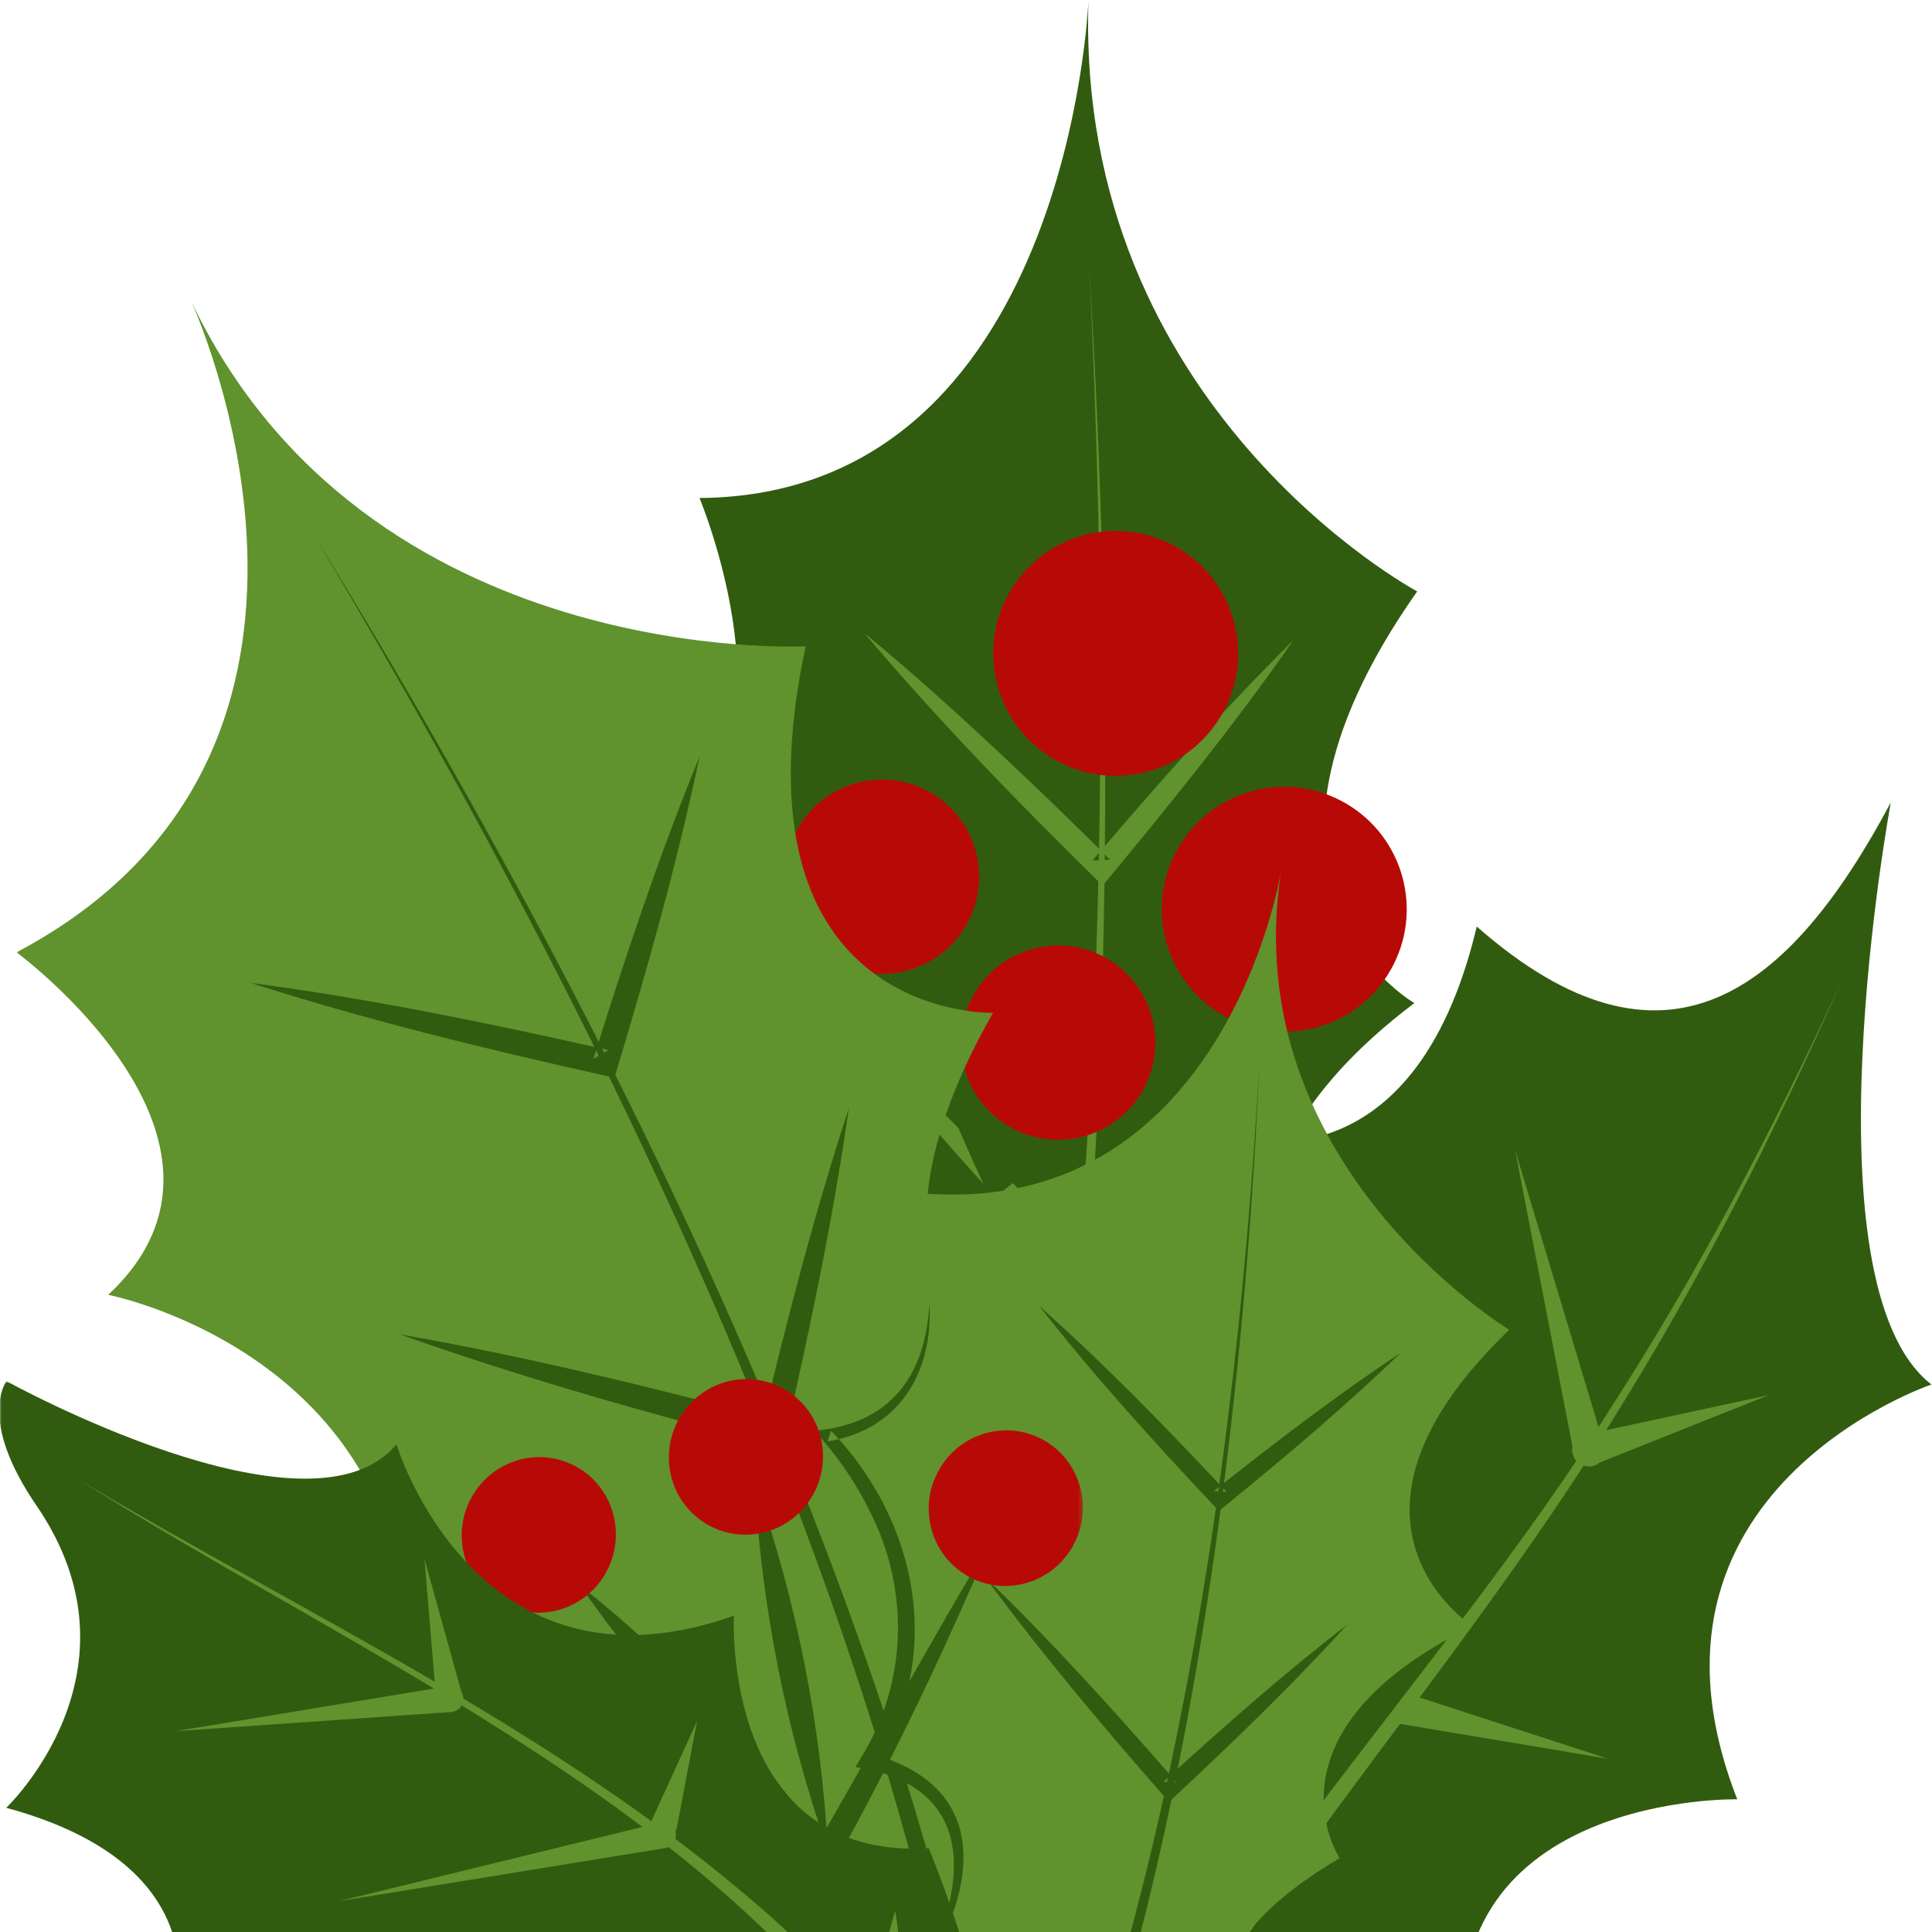 <?xml version="1.0" encoding="UTF-8"?>
<svg width="447px" height="447px" viewBox="0 0 447 447" version="1.1" xmlns="http://www.w3.org/2000/svg" xmlns:xlink="http://www.w3.org/1999/xlink">
    <title>decoration-19</title>
    <defs>
        <polygon id="path-1" points="-4.99339241e-15 -7.10182454e-14 253.585 -7.10182454e-14 253.585 559.621 -4.99339241e-15 559.621"></polygon>
        <polygon id="path-3" points="0 -7.10182454e-14 250.671 -7.10182454e-14 250.671 202.863 0 202.863"></polygon>
    </defs>
    <g id="decoration-19" stroke="none" stroke-width="1" fill="none" fill-rule="evenodd">
        <g id="Christmas/Misletoes/Misletoe-6" transform="translate(-0.128, 0.047)">
            <path d="M251.964,0 C251.964,0 247.517,114.544 161.97,115.174 C161.97,115.174 189.626,181.321 146.76,195.242 C146.76,195.242 191.687,237.201 168.06,297.137 C168.06,297.137 213.262,298.993 188.994,363.219 C188.994,363.219 222.245,415.096 223.145,462.37 C223.145,462.37 273.877,427.125 286.409,381.408 C286.409,381.408 246.12,357.04 298.709,310.455 C298.709,310.455 272.091,273.762 327.368,232.027 C327.368,232.027 279.892,205.085 328.018,136.784 C328.018,136.784 248.875,94.505 251.964,0" id="Fill-1" fill="#315C0F"></path>
            <path d="M252.158,62.192 C261.241,209.652 259.804,459.855 172.141,581.919 L167.699,578.593 C180.893,561.068 191.319,541.5 200.058,521.277 C254.827,390.374 259.183,203.58 252.158,62.192" id="Fill-2" fill="#60922E"></path>
            <path d="M200.154,146.476 C214.96,158.631 229.346,172.09 243.173,185.328 C247.759,189.841 252.419,194.279 256.944,198.854 L252.91,199.037 C267.81,181.532 283.015,164.267 299.366,148.086 C285.673,167.784 270.551,186.41 255.24,204.852 C236.209,186.182 217.368,166.864 200.154,146.476" id="Fill-3" fill="#60922E"></path>
            <path d="M194.216,234.565 C209.447,248.183 224.231,263.117 238.427,277.794 C243.135,282.788 247.932,287.7 252.568,292.761 L248.358,293.016 C262.765,273.592 277.496,254.391 293.429,236.176 C280.297,257.789 265.694,278.444 250.874,298.915 C231.273,278.256 211.907,256.908 194.216,234.565" id="Fill-4" fill="#60922E"></path>
            <path d="M203.707,211.779 C215.832,229.81 225.851,249.097 235.205,268.665 L228.241,267.068 C246.615,251.996 265.571,237.551 286.205,225.654 C269.099,244.905 249.498,261.701 229.408,277.722 C219.504,256.302 210.249,234.497 203.707,211.779" id="Fill-5" fill="#315C0F"></path>
            <path d="M281.243,167.706 C272.089,180.401 254.377,183.272 241.681,174.118 C228.987,164.964 226.116,147.25 235.269,134.555 C244.423,121.861 262.137,118.99 274.831,128.144 C287.526,137.298 290.397,155.01 281.243,167.706" id="Fill-6" fill="#B70A07"></path>
            <path d="M321.819,224.464 C314.011,238.028 296.684,242.694 283.119,234.886 C269.555,227.077 264.89,209.751 272.699,196.187 C280.507,182.622 297.833,177.956 311.397,185.765 C324.961,193.573 329.628,210.899 321.819,224.464" id="Fill-7" fill="#B70A07"></path>
            <path d="M222.436,215.95 C215.174,226.023 201.121,228.3 191.049,221.037 C180.977,213.774 178.699,199.721 185.962,189.649 C193.224,179.576 207.277,177.299 217.349,184.563 C227.421,191.825 229.699,205.878 222.436,215.95" id="Fill-8" fill="#B70A07"></path>
            <path d="M263.194,254.328 C255.931,264.401 241.879,266.678 231.806,259.416 C221.734,252.153 219.456,238.1 226.719,228.028 C233.983,217.956 248.035,215.678 258.106,222.941 C268.179,230.203 270.456,244.256 263.194,254.328" id="Fill-9" fill="#B70A07"></path>
            <path d="M236.263,494.385 C210.138,488.301 234.512,423.448 227.652,408.556 C227.652,408.556 290.403,411.497 247.742,344.344 C247.742,344.344 295.092,342.306 286.04,263.005 C286.04,263.005 327.108,276.28 341.798,214.325 C385.239,252.448 414.025,229.848 437.592,185.625 C437.592,185.625 416.966,296.951 447,320.283 C447,320.283 374.124,344.849 402.071,416.251 C402.071,416.251 333.488,414.8 338.734,472.86 C338.734,472.86 273.307,503.014 236.263,494.385" id="Fill-10" fill="#315C0F"></path>
            <path d="M202.984,614.198 C224.488,552.375 251.409,491.703 290.118,438.571 C317.137,400.675 347.959,365.117 372.813,325.694 C393.038,294.362 410.374,261.231 426.036,227.346 C410.928,261.476 394.116,294.924 374.348,326.666 C354.909,358.472 331.729,388.231 309.668,418.153 C287.565,447.909 267.36,479.622 251.131,512.962 C234.76,546.342 221.703,581.24 209.878,616.502 C208.429,620.919 201.473,619.05 202.984,614.198" id="Fill-11" fill="#60922E"></path>
            <path d="M366.728,331.93 L409.383,322.721 L368.85,338.884 C363.945,340.633 361.676,333.221 366.728,331.93" id="Fill-12" fill="#60922E"></path>
            <path d="M350.684,266.086 L371.318,334.537 C371.898,336.461 370.809,338.491 368.885,339.072 C366.838,339.701 364.656,338.381 364.261,336.278 L350.684,266.086" id="Fill-13" fill="#60922E"></path>
            <polyline id="Fill-14" fill="#60922E" points="325.404 391.673 372.168 406.866 323.674 398.734 325.404 391.673"></polyline>
            <path d="M276.823,412.44 C280.142,428.886 281.721,445.611 282.802,462.322 L279.355,458.911 C286.298,459.032 293.229,459.457 300.149,460.218 C307.126,461.057 314.038,462.093 320.85,464.04 C313.913,465.475 306.942,465.996 299.922,466.315 C291.869,466.617 283.785,466.398 275.755,465.885 C275.119,448.079 274.986,430.198 276.823,412.44" id="Fill-15" fill="#60922E"></path>
            <g id="Group-19" transform="translate(3.96, 69.399)">
                <mask id="mask-2" fill="white">
                    <use xlink:href="#path-1"></use>
                </mask>
                <g id="Clip-17"></g>
                <path d="M40.289,-7.10182454e-14 C40.289,-7.10182454e-14 88.619,103.98 -4.99339241e-15,150.891 C-4.99339241e-15,150.891 59.321,194.56 21.205,230.132 C21.205,230.132 87.297,242.993 90.449,308.943 C90.449,308.943 138.285,286.096 142.754,356.198 C142.754,356.198 201.295,384.18 224.084,425.613 C224.084,425.613 260.516,366.87 252.408,319.54 C252.408,319.54 199.27,319.764 232.39,249.961 C232.39,249.961 187.764,231.847 225.919,164.889 C225.919,164.889 164.123,166.722 182.566,80.081 C182.566,80.081 80.767,85.474 40.289,-7.10182454e-14" id="Fill-16" fill="#60922E" mask="url(#mask-2)"></path>
                <path d="M69.241,55.043 C149.473,185.713 260.526,404.51 226.182,559.696 L220.345,558.272 C225.666,536.796 227.678,514.529 227.616,492.3 C224.125,344.944 143.879,180.331 69.241,55.043" id="Fill-18" fill="#315C0F" mask="url(#mask-2)"></path>
            </g>
            <path d="M58.116,227.356 C85.868,231.018 113.618,236.744 140.896,242.909 L137.408,244.934 C144.797,221.361 152.596,197.901 161.974,175.026 C156.9,199.223 150.195,223.019 143.084,246.677 L142.316,249.279 L139.596,248.703 C112.303,242.609 84.767,235.915 58.116,227.356" id="Fill-20" fill="#315C0F"></path>
            <path d="M92.668,308.683 C121.91,313.787 151.088,320.96 179.761,328.547 L176.114,330.743 C182.101,305.734 188.506,280.808 196.525,256.355 C192.892,281.831 187.601,307.017 181.897,332.093 L181.241,335.04 L178.249,334.289 C149.559,326.773 120.631,318.643 92.668,308.683" id="Fill-21" fill="#315C0F"></path>
            <path d="M296.519,201.623 C296.519,201.623 283.203,283.716 210.91,275.803 C210.91,275.803 228.744,326.166 191.382,332.003 C191.382,332.003 225.822,366.628 200.867,407.501 C200.867,407.501 238.885,413.259 213.031,457.161 C213.031,457.161 236.782,497.79 233.597,531.939 C233.597,531.939 279.38,511.507 293.779,479.794 C293.779,479.794 261.788,458.296 310.085,429.876 C310.085,429.876 290.67,400.835 340.832,376.173 C340.832,376.173 302.989,352.116 349.33,307.614 C349.33,307.614 286.024,269.41 296.519,201.623" id="Fill-22" fill="#60922E"></path>
            <path d="M215.156,301.713 C216.055,317.601 208.004,330.871 191.605,333.428 L192.406,330.985 C212.61,351.931 218.771,383.351 202.377,408.422 L201.132,405.753 C203.976,406.311 206.491,407.188 208.996,408.377 C230.247,418.529 223.813,441.474 213.031,457.161 C223.374,438.179 227.107,414.826 200.603,409.249 L198.07,408.785 L199.358,406.579 C210.09,389.254 210.617,367.713 201.377,349.633 C198.053,342.822 193.672,336.464 188.541,330.978 C205.935,329.419 214.164,318.62 215.156,301.713" id="Fill-23" fill="#315C0F"></path>
            <path d="M291.493,246.451 C286.619,357.141 263.736,534.538 180.273,613.284 L177.35,610.053 C189.267,599.298 199.508,586.729 208.49,573.348 C266.006,485.18 285.569,350.565 291.493,246.451" id="Fill-24" fill="#315C0F"></path>
            <path d="M240.543,302.089 C255.771,315.637 269.98,330.26 283.905,345.125 L280.987,344.921 C295.018,333.778 309.251,322.869 324.19,312.955 C311.297,325.415 297.583,336.97 283.684,348.277 L282.164,349.526 L280.766,348.073 C266.805,333.241 253.106,318.14 240.543,302.089" id="Fill-25" fill="#315C0F"></path>
            <path d="M228.178,364.976 C243.715,380.003 258.191,396.063 272.375,412.355 L269.292,412.188 C283.067,399.612 297.057,387.256 311.826,375.842 C299.274,389.656 285.844,402.621 272.214,415.353 L270.62,416.855 L269.131,415.187 C254.91,398.925 240.96,382.407 228.178,364.976" id="Fill-26" fill="#315C0F"></path>
            <path d="M174.676,342.425 C184.331,369.984 190.099,398.866 191.676,428.028 C181.989,400.477 176.284,371.581 174.676,342.425" id="Fill-27" fill="#315C0F"></path>
            <path d="M191.675,428.028 C169.771,410.62 150.274,389.832 134.38,366.803 C156.307,384.186 175.757,405.017 191.675,428.028" id="Fill-28" fill="#315C0F"></path>
            <path d="M148.275,494.704 C158.146,485.857 168.899,476.952 175.241,465.324 C180.092,456.778 180.556,445.954 184.259,436.577 C185.548,433.251 187.132,430.034 188.947,426.991 C195.826,415.388 202.342,403.429 209.033,391.596 C215.752,379.769 222.466,367.927 229.541,356.263 C218.839,381.407 207.247,405.987 193.931,429.897 C188.683,438.513 187.166,448.454 184.192,458.113 C178.613,475.189 163.178,486.301 148.275,494.704" id="Fill-29" fill="#315C0F"></path>
            <path d="M130.919,371.939 C121.671,375.422 111.43,370.697 108.044,361.387 C104.658,352.076 109.409,341.705 118.657,338.222 C127.904,334.739 138.145,339.464 141.531,348.774 C144.918,358.086 140.165,368.457 130.919,371.939" id="Fill-30" fill="#B70A07"></path>
            <path d="M176.415,354.611 C166.783,356.743 157.316,350.598 155.271,340.888 C153.227,331.179 159.379,321.581 169.013,319.449 C178.647,317.318 188.113,323.462 190.157,333.172 C192.201,342.881 186.049,352.48 176.415,354.611" id="Fill-31" fill="#B70A07"></path>
            <g id="Group-35" transform="translate(0, 319.517)">
                <mask id="mask-4" fill="white">
                    <use xlink:href="#path-3"></use>
                </mask>
                <g id="Clip-33"></g>
                <path d="M236.539,46.955 C226.905,49.086 217.439,42.942 215.395,33.233 C213.35,23.523 219.503,13.924 229.135,11.793 C238.769,9.663 248.235,15.806 250.279,25.516 C252.323,35.225 246.171,44.824 236.539,46.955" id="Fill-32" fill="#B70A07" mask="url(#mask-4)"></path>
                <path d="M230.077,193.256 C224.361,214.67 171.445,192.827 158.966,198.098 C158.966,198.098 163.052,146.352 106.466,179.811 C106.466,179.811 106.035,140.651 40.303,146.032 C40.303,146.032 52.351,112.467 1.573,98.697 C1.573,98.697 34.849,67.13 8.563,28.768 C-5.241,8.622 1.64,-7.10182454e-14 1.64,-7.10182454e-14 C1.64,-7.10182454e-14 71.796,38.799 91.858,14.611 C91.858,14.611 110.221,75.447 169.929,54.251 C169.929,54.251 166.918,110.855 215.006,108.056 C215.006,108.056 238.18,162.889 230.077,193.256" id="Fill-34" fill="#315C0F" mask="url(#mask-4)"></path>
            </g>
            <path d="M232.015,610.052 C237.47,564.616 231.569,516.087 204.553,478.012 C159.771,415.555 82.04,382.431 18.353,342.296 C71.644,374.053 128.803,400.281 176.038,441.269 C228.012,486.138 244.858,543.667 237.987,610.688 C237.537,614.597 231.631,614.095 232.015,610.052" id="Fill-36" fill="#60922E"></path>
            <path d="M100.987,392.521 L98.34,360.682 L106.899,391.463 C107.904,395.696 101.517,396.845 100.987,392.521" id="Fill-37" fill="#60922E"></path>
            <path d="M40.725,400.488 L103.857,390.085 C105.496,389.813 107.043,390.923 107.313,392.562 C107.609,394.297 106.309,395.937 104.554,396.05 L40.725,400.488" id="Fill-38" fill="#60922E"></path>
            <path d="M151.019,420.886 L161.387,398.217 L156.742,422.709 C155.72,427.066 149.332,425.037 151.019,420.886" id="Fill-39" fill="#60922E"></path>
            <path d="M78.559,439.814 L152.775,421.664 C154.388,421.269 156.015,422.257 156.409,423.869 C156.832,425.56 155.692,427.277 153.972,427.549 L78.559,439.814" id="Fill-40" fill="#60922E"></path>
            <path d="M163.472,477.109 C177.142,474.804 190.998,473.943 204.825,473.489 L201.918,476.246 C202.202,470.514 202.734,464.8 203.549,459.106 C204.453,453.368 205.444,447.684 207.249,442.111 C208.271,447.88 208.468,453.645 208.575,459.454 C208.613,466.114 208.217,472.783 207.583,479.402 C192.862,479.457 178.089,479.092 163.472,477.109" id="Fill-41" fill="#60922E"></path>
        </g>
    </g>
</svg>